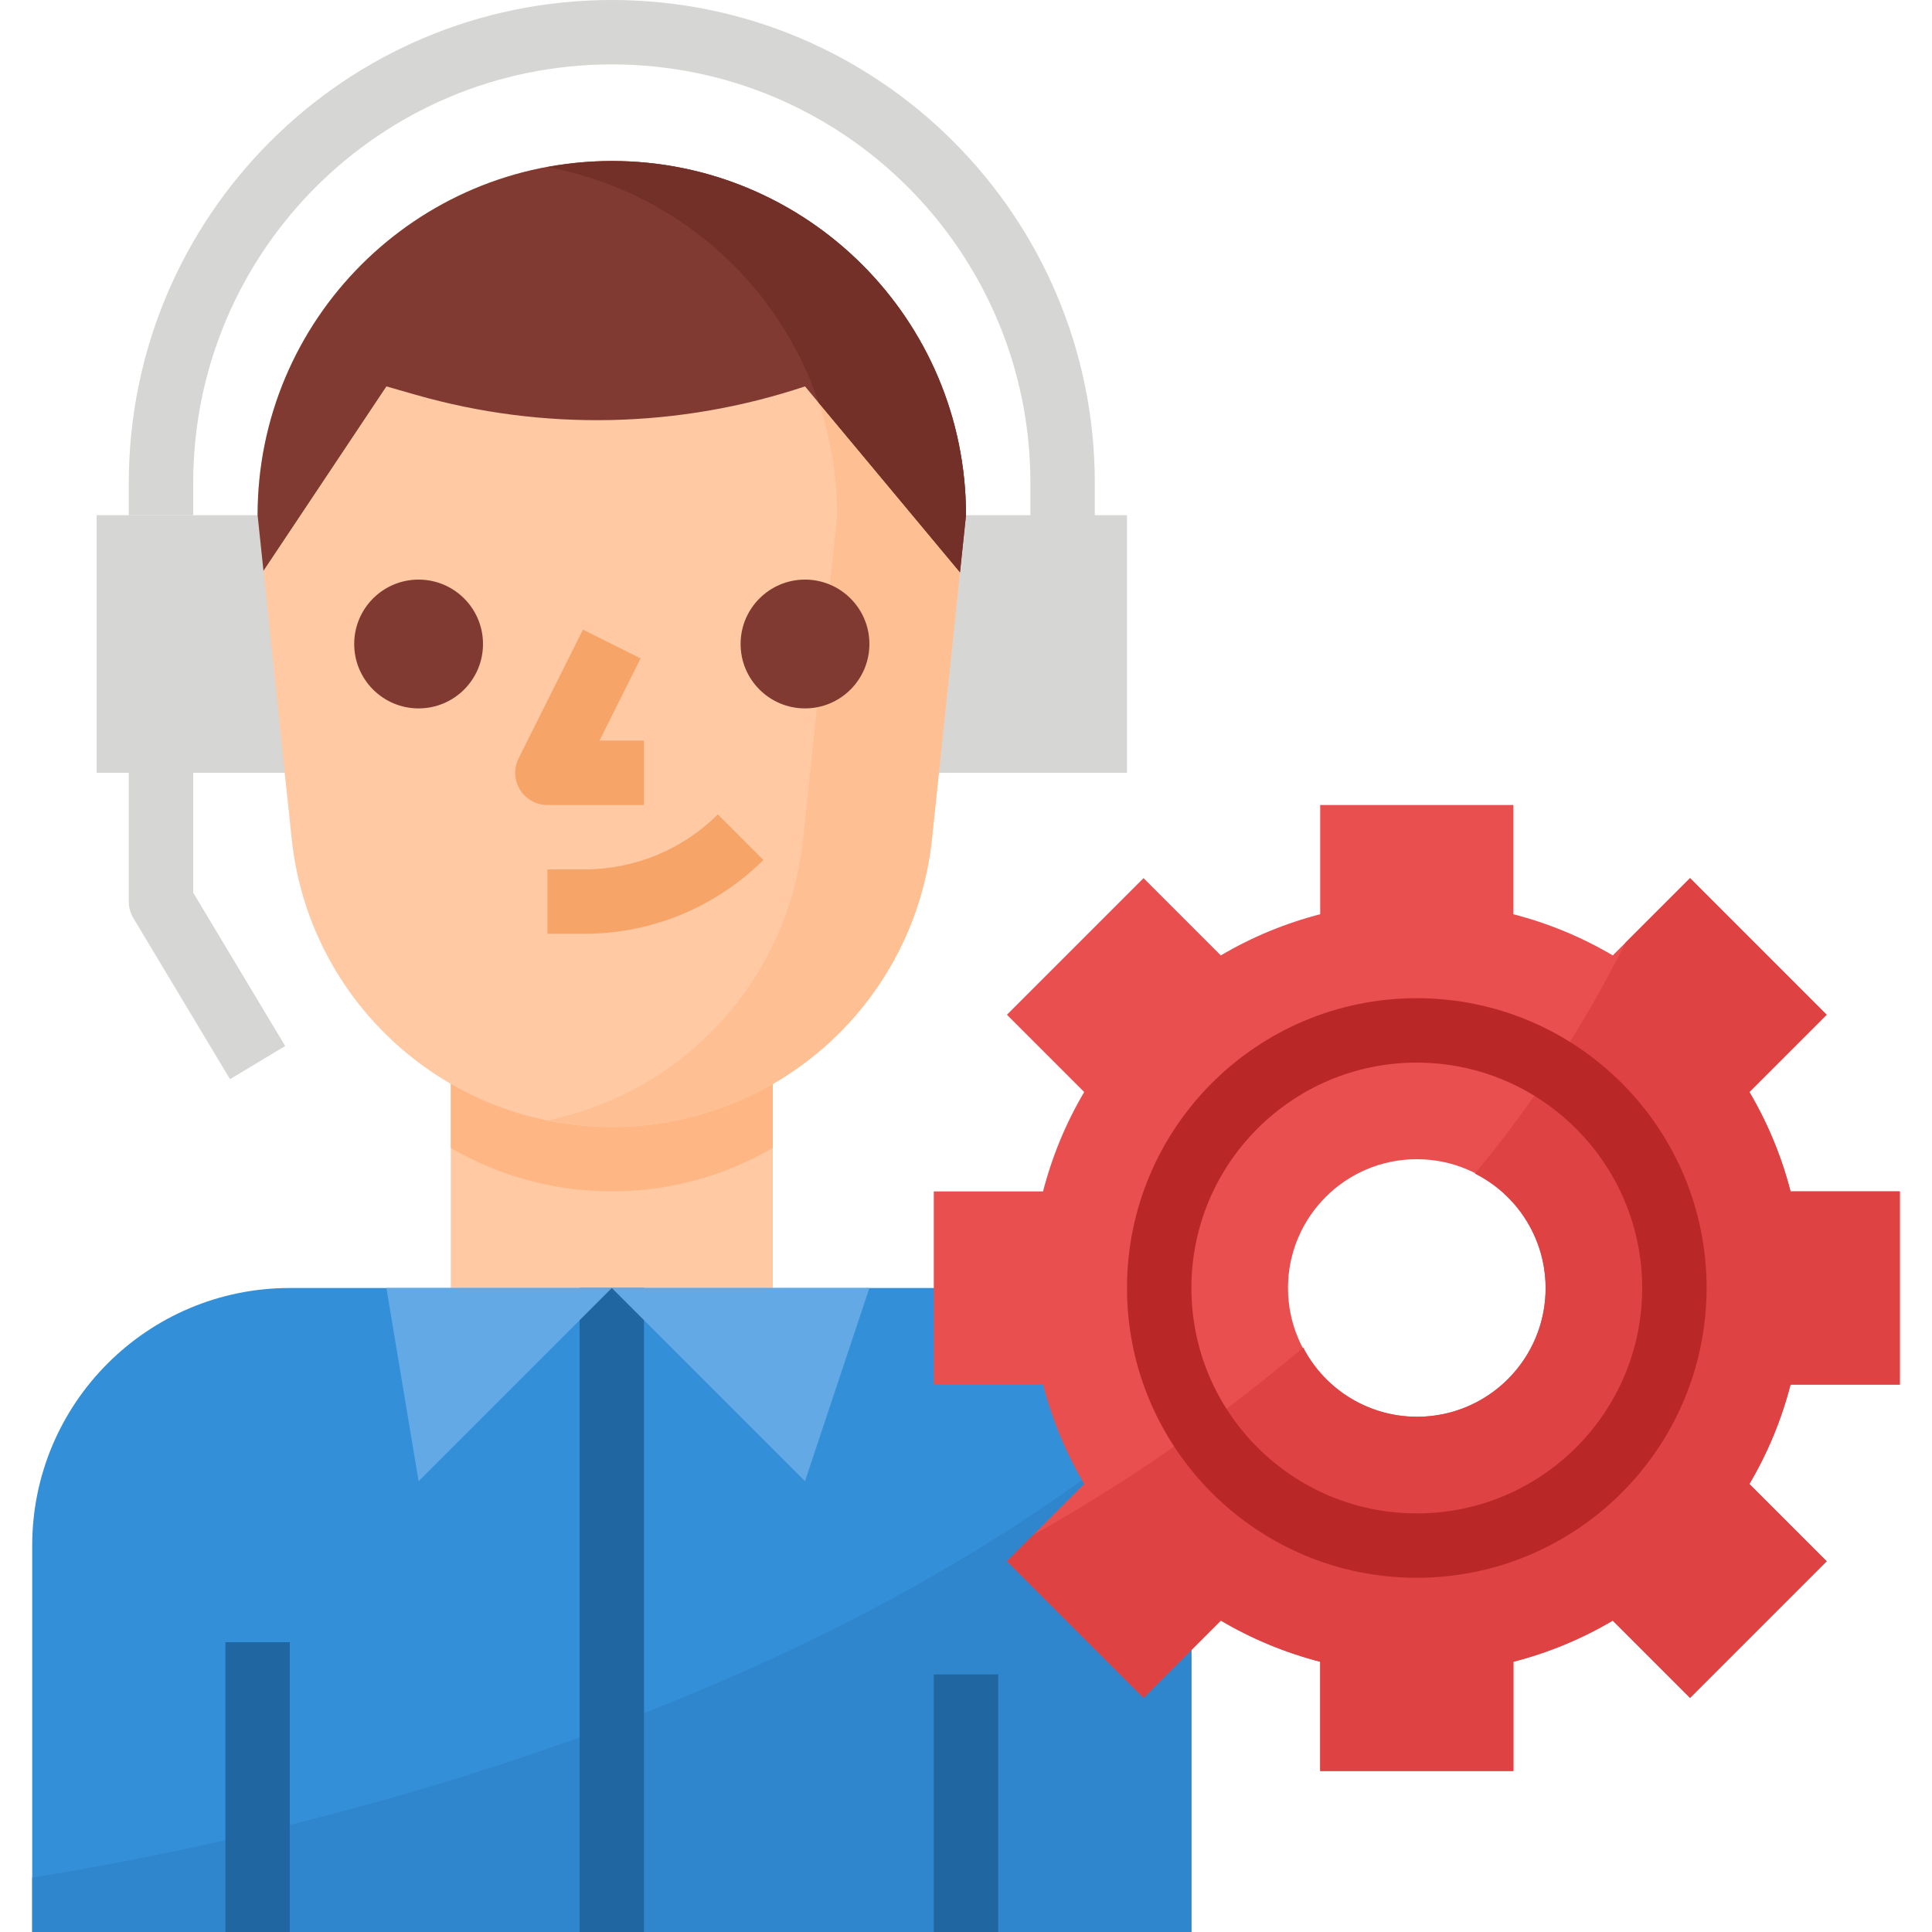 <svg height="480pt" viewBox="-8 0 480 480" width="480pt" xmlns="http://www.w3.org/2000/svg"><g fill="#d6d6d4"><path d="m16 128h56v64h-56zm0 0"/><path d="m216 128h56v64h-56zm0 0"/><path d="m264 136h-16v-16c0-57.438-46.562-104-104-104s-104 46.562-104 104v8h-16v-8c0-66.273 53.727-120 120-120s120 53.727 120 120zm0 0"/><path d="m49.145 268.121-24-40c-.75-1.246-1.145-2.668-1.145-4.121v-32h16v29.785l22.855 38.094zm0 0"/></g><path d="m104 256h80v64h-80zm0 0" fill="#fec9a3"/><path d="m104 256v29.207c24.727 14.391 55.273 14.391 80 0v-29.207zm0 0" fill="#feb784"/><path d="m144 280c-40.926-.012-75.242-30.91-79.535-71.609l-8.465-80.391c0-48.602 39.398-88 88-88s88 39.398 88 88l-8.465 80.391c-4.293 40.699-38.609 71.598-79.535 71.609zm0 0" fill="#fec9a3"/><path d="m144 40c-48.602 0-88 39.398-88 88l1.457 13.816 30.543-45.816 7.352 2.105c31.691 9.051 65.379 8.316 96.648-2.105l38.504 46.207 1.496-14.207c0-48.602-39.398-88-88-88zm0 0" fill="#803a32"/><path d="m200 128-8.465 80.391c-3.668 34.676-29.375 62.98-63.535 69.961 22.098 4.562 45.094-.441 63.297-13.773s29.918-33.742 32.238-56.188l6.969-66.184-35.098-42.117c3.031 8.992 4.582 18.418 4.594 27.91zm0 0" fill="#fec093"/><path d="m144 40c-5.367.02-10.723.531-16 1.52 31.434 5.84 57.238 28.258 67.406 58.57l35.098 42.117 1.496-14.207c0-48.602-39.398-88-88-88zm0 0" fill="#733029"/><path d="m288 480v-96c0-35.348-28.652-64-64-64h-160c-35.348 0-64 28.652-64 64v96" fill="#348fd9"/><path d="m0 480h288v-96c.008-10.879-2.77-21.578-8.07-31.078-87.699 72.629-211.824 102.629-279.93 113.559zm0 0" fill="#3086cd"/><path d="m112 160c0 8.836-7.164 16-16 16s-16-7.164-16-16 7.164-16 16-16 16 7.164 16 16zm0 0" fill="#803a32"/><path d="m208 160c0 8.836-7.164 16-16 16s-16-7.164-16-16 7.164-16 16-16 16 7.164 16 16zm0 0" fill="#803a32"/><path d="m152 200h-24c-2.773 0-5.348-1.434-6.809-3.793-1.457-2.355-1.59-5.301-.352-7.781l16-32 14.32 7.148-10.215 20.426h11.055zm0 0" fill="#f7a468"/><path d="m137.375 232h-9.375v-16h9.375c12.359-.035 24.207-4.941 32.969-13.656l11.312 11.312c-11.77 11.703-27.68 18.293-44.281 18.344zm0 0" fill="#f7a468"/><path d="m464 344v-48h-27.145c-2.23-8.668-5.672-16.98-10.223-24.688l19.199-19.199-33.945-33.945-19.199 19.199c-7.707-4.551-16.02-7.992-24.688-10.223v-27.145h-48v27.145c-8.668 2.23-16.98 5.672-24.688 10.223l-19.199-19.199-33.945 33.945 19.199 19.199c-4.551 7.707-7.992 16.02-10.223 24.688h-27.145v48h27.145c2.23 8.668 5.672 16.98 10.223 24.688l-19.199 19.199 33.945 33.945 19.199-19.199c7.707 4.551 16.02 7.992 24.688 10.223v27.145h48v-27.145c8.668-2.23 16.98-5.672 24.688-10.223l19.199 19.199 33.945-33.945-19.199-19.199c4.551-7.707 7.992-16.02 10.223-24.688zm-120 8c-17.672 0-32-14.328-32-32s14.328-32 32-32 32 14.328 32 32-14.328 32-32 32zm0 0" fill="#e94f4f"/><path d="m464 344v-48h-27.145c-2.23-8.668-5.672-16.98-10.223-24.688l19.199-19.199-33.945-33.945-16 16c-10.258 20.496-22.82 39.762-37.438 57.418 12.336 6.207 19.277 19.648 17.199 33.301-2.082 13.656-12.711 24.422-26.336 26.672-13.629 2.254-27.156-4.516-33.52-16.773-20.84 17.617-43.305 33.211-67.098 46.574l-6.512 6.512 33.945 33.945 19.199-19.199c7.703 4.555 16.008 8 24.672 10.238v27.145h48v-27.145c8.668-2.23 16.98-5.672 24.688-10.223l19.199 19.199 33.945-33.945-19.199-19.199c4.551-7.707 7.992-16.02 10.223-24.688zm0 0" fill="#de4242"/><path d="m344 392c-39.766 0-72-32.234-72-72s32.234-72 72-72 72 32.234 72 72c-.043 39.746-32.254 71.957-72 72zm0-128c-30.93 0-56 25.07-56 56s25.07 56 56 56 56-25.07 56-56c-.039-30.91-25.09-55.961-56-56zm0 0" fill="#ba2727"/><path d="m48 408h16v72h-16zm0 0" fill="#2066a1"/><path d="m224 416h16v64h-16zm0 0" fill="#2066a1"/><path d="m136 320h16v160h-16zm0 0" fill="#2066a1"/><path d="m96 368 48-48h-56zm0 0" fill="#62a9e6"/><path d="m144 320 48 48 16-48zm0 0" fill="#62a9e6"/></svg>